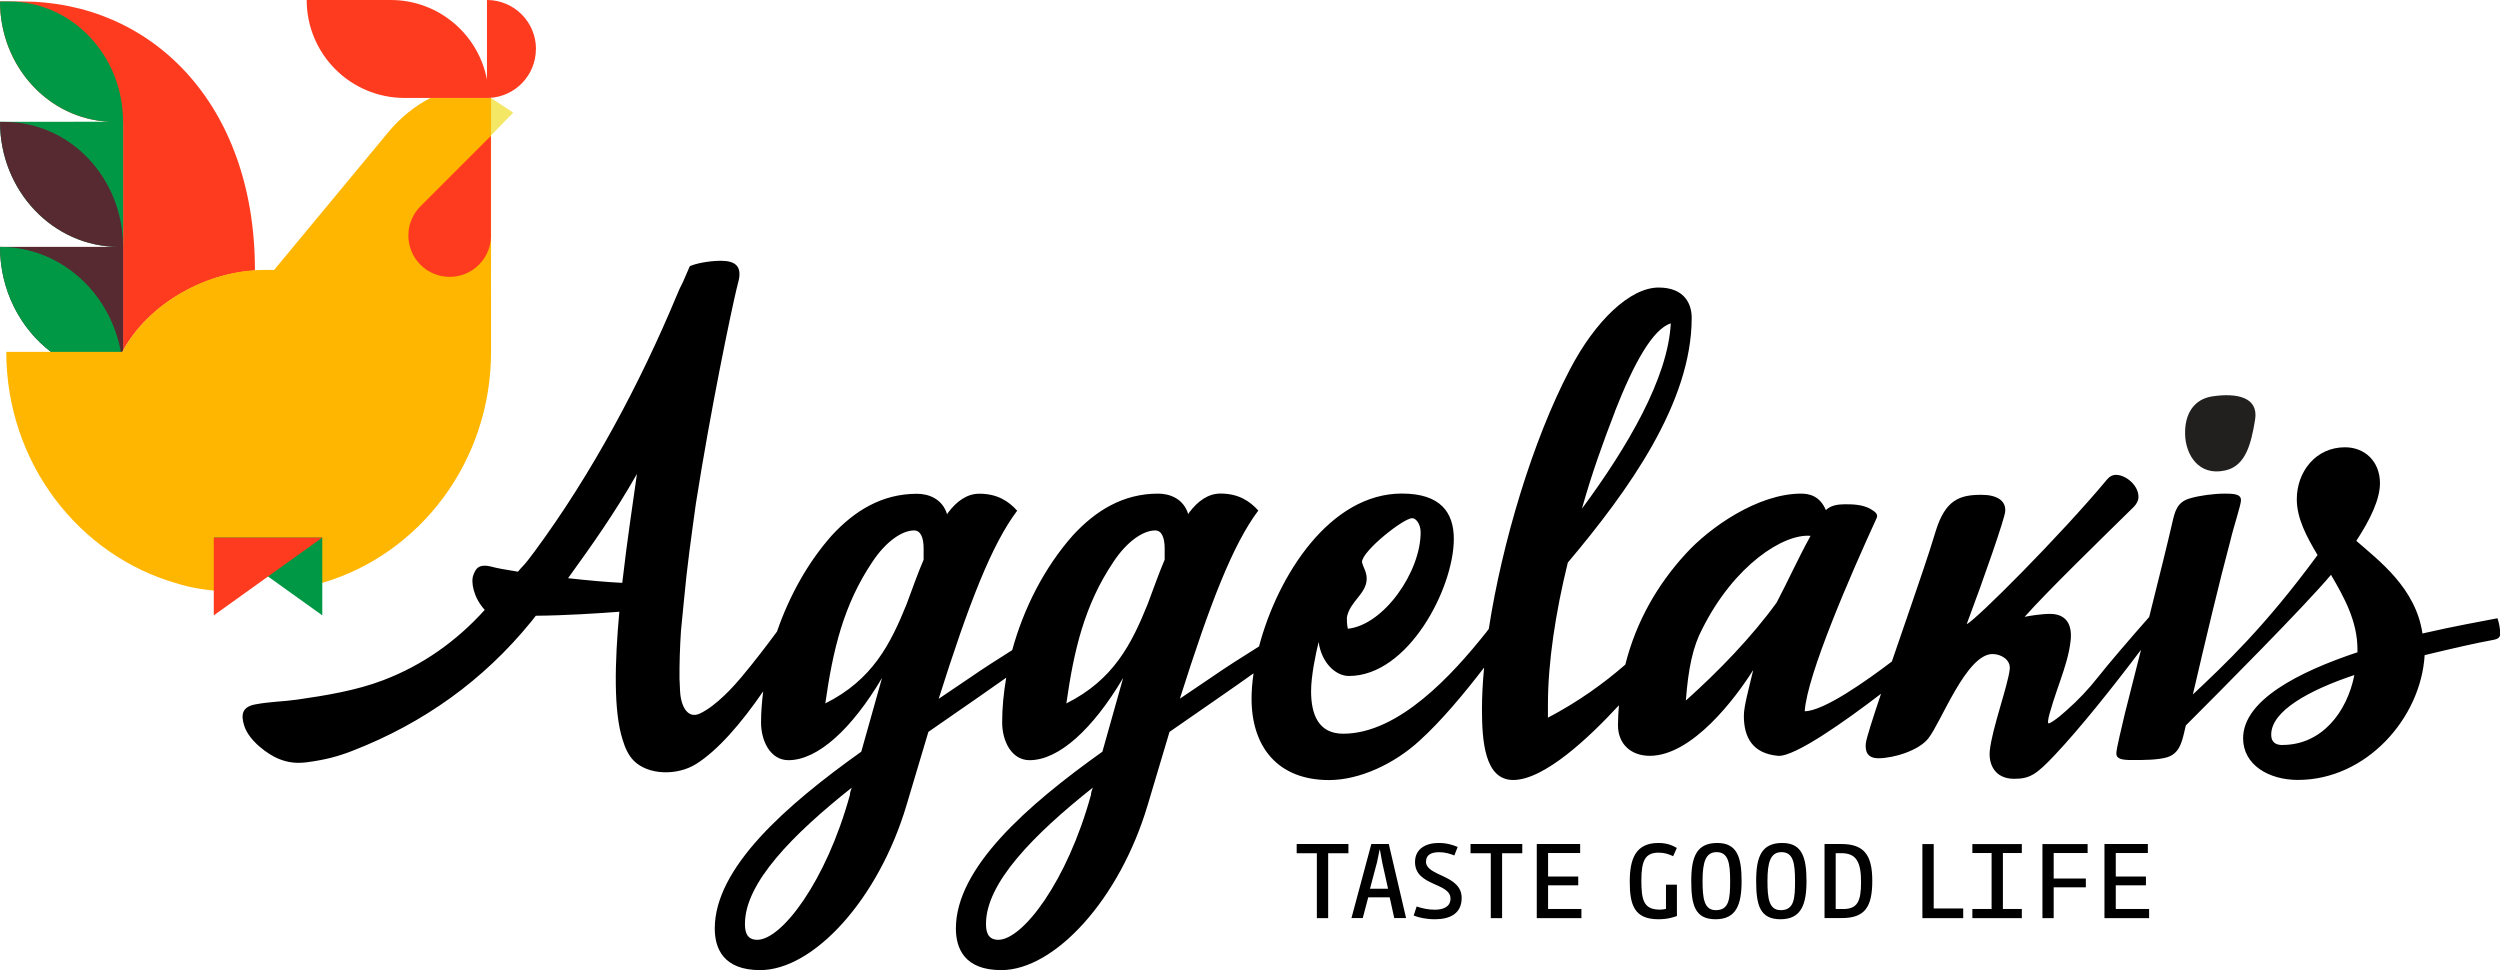 <?xml version="1.0" encoding="UTF-8"?>
<svg xmlns="http://www.w3.org/2000/svg" width="338.21" height="131.23" viewBox="0 0 338.21 131.23">
  <defs>
    <style>
      .uuid-27b229f8-2e97-479e-b09c-f74c707dedbd { fill: #f3e765; }
      .uuid-d320e553-2670-4611-ac84-caa9cb4eaef6 { fill: #221f1f; }
      .uuid-cd80a579-6ba8-42c7-9146-43578340c367 { fill: #572a31; }
      .uuid-9c967e8c-ae31-4f44-b04b-cc8cc8951df5 { fill: #fe3b1f; }
      .uuid-94a46b18-4711-4759-aab9-d40f1a271061 { fill: #ffb600; }
      .uuid-8ba117ad-c7f9-4774-ae45-3f960fa7c36c { fill: #009845; }
    </style>
  </defs>
  <g>
    <g>
      <g>
        <path class="uuid-9c967e8c-ae31-4f44-b04b-cc8cc8951df5" d="M15.46,16.48h1.19v30.95c3.39-6.16,10.69-10.38,17.81-10.82l.03-.03C34.5,13.91,20.38.2,2.97.2H0C0,9.19,6.92,16.48,15.46,16.48"></path>
        <polygon class="uuid-27b229f8-2e97-479e-b09c-f74c707dedbd" points="66.38 13.22 66.38 15.79 66.38 18.36 69.43 15.24 66.38 13.22"></polygon>
        <path class="uuid-8ba117ad-c7f9-4774-ae45-3f960fa7c36c" d="M16.65,16.48C16.65,7.49,9.73.2,1.19.2H0c0,8.78,6.59,15.93,14.85,16.27h0s-14.85.01-14.85.01c0,9.34,7.19,16.91,16.06,16.91h.6v-16.91Z"></path>
        <path class="uuid-cd80a579-6ba8-42c7-9146-43578340c367" d="M16.65,33.4c0-9.34-7.19-16.91-16.06-16.91H0C0,25.82,7.19,33.39,16.06,33.4H0C0,39.27,2.75,44.47,6.96,47.66h9.57c.04-.08.09-.15.13-.23v-14.03Z"></path>
        <path class="uuid-8ba117ad-c7f9-4774-ae45-3f960fa7c36c" d="M6.96,47.66h9.4C14.91,39.54,8.13,33.4,0,33.4,0,39.27,2.75,44.48,6.96,47.66"></path>
        <path class="uuid-94a46b18-4711-4759-aab9-d40f1a271061" d="M58.25,13.24c-2.14,1.11-4.07,2.66-5.67,4.58l-8.57,10.34-4.46,5.38-2.47,2.98h-1.4c-7.57,0-15.61,4.44-19.13,11.08H.85c0,15,9.83,27.62,23.2,31.36h0s1.65.59,4.52.9c.12.01.24.03.36.04l7.34-6.3,7.34,5.25c13.17-3.87,22.82-16.39,22.82-31.25v-.69c0-.1,0-.19,0-.28v-1.07s0-.16,0-.16v-5.39s-.01-3.49-.01-3.49h.01V13.24h-8.17Z"></path>
        <path class="uuid-9c967e8c-ae31-4f44-b04b-cc8cc8951df5" d="M66.41,31.5v-13.12l-9.53,9.53c-2.18,2.18-2.18,5.72,0,7.91,2.18,2.18,5.72,2.18,7.91,0,1.18-1.18,1.72-2.77,1.62-4.31"></path>
        <polygon class="uuid-8ba117ad-c7f9-4774-ae45-3f960fa7c36c" points="28.92 72.73 43.6 72.73 43.6 83.25 28.92 72.73"></polygon>
        <polygon class="uuid-9c967e8c-ae31-4f44-b04b-cc8cc8951df5" points="43.6 72.73 28.92 72.73 28.92 83.25 43.6 72.73"></polygon>
        <path class="uuid-9c967e8c-ae31-4f44-b04b-cc8cc8951df5" d="M72.51,6.63c0-3.66-2.97-6.63-6.63-6.63v10.78c-1.16-6.14-6.55-10.78-13.02-10.78h-11.37c0,7.32,5.93,13.25,13.25,13.25h11.37c3.55-.13,6.39-3.04,6.39-6.63"></path>
      </g>
      <g>
        <polygon points="175.42 115.43 178.15 115.43 178.15 124.21 179.68 124.21 179.68 115.43 182.42 115.43 182.42 114.18 175.42 114.18 175.42 115.43"></polygon>
        <path d="M185.52,114.18l-2.69,10.02h1.53l.74-2.81h2.9l.62,2.81h1.6l-2.34-10.02h-2.37ZM185.34,120.22l.95-3.57.35-1.7h.04l.31,1.72.79,3.56h-2.45Z"></path>
        <path d="M192.92,116.55c0-.91.72-1.26,1.76-1.26.82,0,1.47.2,2.07.44l.45-1.15c-.64-.27-1.45-.54-2.58-.54-1.66,0-3.19.74-3.19,2.58,0,3.3,4.8,2.75,4.8,4.95,0,1.15-1.06,1.5-2.13,1.5-.86,0-1.7-.18-2.45-.44l-.4,1.23c.71.28,1.67.5,2.89.5,1.97,0,3.6-.74,3.6-2.88,0-3.19-4.83-2.88-4.83-4.93"></path>
        <polygon points="198.94 115.43 201.68 115.43 201.68 124.21 203.21 124.21 203.21 115.43 205.94 115.43 205.94 114.18 198.94 114.18 198.94 115.43"></polygon>
        <polygon points="209.43 119.77 213.51 119.77 213.51 118.58 209.43 118.58 209.43 115.4 213.77 115.4 213.77 114.18 207.9 114.18 207.9 124.21 213.94 124.21 213.94 122.97 209.43 122.97 209.43 119.77"></polygon>
        <path d="M224.38,115.35c.82,0,1.39.21,1.97.48l.5-1.12c-.51-.28-1.22-.67-2.49-.67-3.09,0-3.88,2.15-3.88,5.22s.55,5.1,3.87,5.1c1.4,0,2.18-.33,2.51-.44v-4.24h-1.48v3.28c-.21.04-.48.1-.78.1-2.2,0-2.55-1.2-2.55-3.94s.54-3.77,2.34-3.77"></path>
        <path d="M232.33,114.04c-2.82,0-3.53,1.89-3.53,5.13s.48,5.19,3.29,5.19,3.52-2,3.52-5.16-.57-5.16-3.28-5.16M232.12,123.13c-1.6,0-1.79-1.63-1.79-3.97,0-2.52.41-3.88,1.9-3.88,1.59,0,1.83,1.49,1.83,3.91s-.13,3.94-1.94,3.94"></path>
        <path d="M241.11,114.04c-2.82,0-3.53,1.89-3.53,5.13s.48,5.19,3.29,5.19,3.52-2,3.52-5.16-.57-5.16-3.28-5.16M240.9,123.13c-1.6,0-1.79-1.63-1.79-3.97,0-2.52.41-3.88,1.9-3.88,1.59,0,1.83,1.49,1.83,3.91s-.13,3.94-1.94,3.94"></path>
        <path d="M249.08,114.18h-2.25v10.02h2.34c3.15,0,4.12-1.54,4.12-5.05s-1.13-4.97-4.21-4.97M249.32,122.97h-.98v-7.55h.77c2.05,0,2.66,1.25,2.66,3.9s-.5,3.66-2.45,3.66"></path>
        <polygon points="261.6 114.19 260.07 114.19 260.07 124.21 265.59 124.21 265.59 122.9 261.6 122.9 261.6 114.19"></polygon>
        <polygon points="266.83 115.4 269.43 115.4 269.43 122.97 266.83 122.97 266.83 124.21 273.52 124.21 273.52 122.97 270.96 122.97 270.96 115.4 273.52 115.4 273.52 114.19 266.83 114.19 266.83 115.4"></polygon>
        <polygon points="276.31 124.21 277.83 124.21 277.83 120.04 282.18 120.04 282.18 118.85 277.83 118.85 277.83 115.4 282.42 115.4 282.42 114.19 276.31 114.19 276.31 124.21"></polygon>
        <polygon points="286.23 119.77 290.31 119.77 290.31 118.58 286.23 118.58 286.23 115.4 290.57 115.4 290.57 114.18 284.7 114.18 284.7 124.21 290.74 124.21 290.74 122.97 286.23 122.97 286.23 119.77"></polygon>
      </g>
      <path d="M337.82,83.65c-1.92.38-5.63,1.02-10.1,2.05-.9-6.14-5.88-9.85-8.95-12.53,1.92-2.94,3.2-5.63,3.2-7.8,0-2.94-2.04-4.86-4.73-4.86-3.97,0-6.52,3.32-6.52,7.03,0,2.56,1.28,4.99,2.81,7.55-7.21,9.82-12.6,14.83-16.87,18.86,1.68-7.21,3.55-15.13,5.1-20.91.38-1.66,1.41-4.73,1.41-5.37,0-.77-.77-.89-2.17-.89-1.53,0-3.45.26-4.73.64-1.79.51-2.05,1.79-2.43,3.45-.5,2.2-1.78,7.38-3.09,12.6-2.79,3.16-5.68,6.55-6.88,8.08-1.3,1.66-2.75,3.19-4.33,4.58-.31.27-.62.53-.93.8-.61.48-1.23.92-1.46.93-.16.01-.08-.53.11-1.28,0-.02.01-.04.02-.05.15-.53.3-1.05.47-1.57.32-1,.67-1.99,1.01-2.99.6-1.75,1.18-3.53,1.37-5.37.21-2.03-.53-3.55-2.81-3.55-1.14,0-2.9.28-3.42.4,3.07-3.46,10.01-10.2,14.77-14.88.4-.4.6-.89.62-1.14.17-1.65-1.64-3.19-3.04-3.19-.38,0-.77.13-1.21.64-6.35,7.62-17.69,18.96-18.98,19.57,2.43-6.47,5.11-14.22,5.21-15.23.15-1.52-1.17-2.28-3.2-2.28-2.92,0-4.89.63-6.21,4.95-.95,3.18-2.37,7.24-3.1,9.39-.73,2.17-1.79,5.19-2.82,8.21-3.39,2.58-9.24,6.73-11.79,6.73.32-4.93,6.21-18.46,9.71-26.09.32-.64-.32-.95-.8-1.27-1.11-.64-2.55-.64-3.5-.64s-1.91.16-2.55.79c-.8-1.91-2.23-2.23-3.34-2.23-5.89,0-12.41,4.61-15.59,8.11-3.85,4.18-6.75,9.22-8.2,15.02-2.95,2.56-6.34,5.01-10.47,7.18v-1.79c0-5.63,1.02-12.41,2.69-19.19,8.19-9.72,16.76-21.61,16.76-33.12,0-1.79-.9-4.09-4.48-4.09-3.84,0-8.57,4.48-12.02,11.13-4.97,9.46-9.15,23.35-10.95,35.05-.13.17-.25.33-.38.5-4.48,5.63-11.77,13.68-19.31,13.68-3.33,0-4.35-2.56-4.35-5.76,0-2.05.64-5.12,1.02-6.65.39,2.81,2.3,4.6,4.09,4.6,8.06,0,14.2-11.89,14.2-18.54,0-3.58-1.79-6.14-7.03-6.14-9.72,0-16.79,11.06-19.32,20.68-2.24,1.41-4.48,2.82-6.36,4.13l-4.35,2.94c4.09-12.92,7.16-20.85,10.61-25.45-1.15-1.28-2.68-2.3-5.12-2.3-1.66,0-3.07,1.02-4.22,2.56q-.13.13-.13.26c-.64-2.17-2.56-2.81-4.09-2.81-4.73,0-8.44,2.3-11.51,5.63-3.83,4.32-6.66,9.83-8.22,15.54-1.98,1.25-3.93,2.49-5.6,3.65l-4.35,2.94c4.09-12.92,7.16-20.85,10.62-25.45-1.15-1.28-2.68-2.3-5.12-2.3-1.66,0-3.07,1.02-4.22,2.56q-.13.13-.13.26c-.64-2.17-2.56-2.81-4.09-2.81-4.73,0-8.44,2.3-11.51,5.63-3.26,3.67-5.77,8.22-7.42,13.01-1.43,1.94-3.04,4.04-4.8,6.15-.96,1.15-3.42,3.93-5.68,4.96-1.52.69-2.5-.84-2.63-2.99-.04-.61-.06-1.18-.08-1.72-.02-2.03.05-4.22.2-6.52.12-1.29.26-2.59.4-4.08.43-4.71,1.01-8.69,1.61-13.08,2-12.75,4.75-25.91,5.51-29.08h0c.12-.47.24-.92.3-1.2.41-1.92-.55-2.6-2.41-2.6-1.61,0-3.48.37-4.22.74-.3.69-.61,1.4-.91,2.1-.32.59-.59,1.21-.83,1.79-4.98,11.98-11.56,24.28-19.26,34.7-.59.8-1.19,1.61-1.89,2.31-.19.19-.24.33-.35.42-1.6-.25-2.87-.48-3.52-.66-1.94-.52-2.24.43-2.51,1.09-.38.93,0,3.06,1.53,4.74-3.83,4.24-8.38,7.47-13.73,9.51-3.65,1.4-7.84,2.08-11.67,2.63-1.91.27-3.71.27-5.68.65-1.74.34-1.92,1.38-1.47,2.84.65,2.13,3.33,3.99,4.7,4.53,1.33.53,2.46.63,3.88.44,2.35-.32,4.05-.74,6.16-1.57,9.51-3.71,17.62-9.48,24.1-17.45.16-.19.44-.55.62-.79,3.92-.03,8.56-.33,11.3-.54-.63,6.85-.79,13.48.44,17.3.34,1.16.82,2.15,1.5,2.84,1.95,1.97,5.86,2.07,8.44.46,2.93-1.83,6.09-5.48,9.08-9.83-.17,1.41-.29,2.81-.29,4.19,0,2.56,1.28,5.12,3.71,5.12,3.96,0,8.57-4.22,12.66-11.13l-2.81,9.98c-10.23,7.29-19.82,15.73-19.82,23.92,0,2.68,1.15,5.63,6.14,5.63,7.16,0,15.99-9.46,19.82-22.38l2.94-9.85,6.65-4.61c1.35-.93,2.66-1.85,3.88-2.72-.35,2.03-.55,4.06-.55,6.04,0,2.56,1.28,5.12,3.71,5.12,3.97,0,8.57-4.22,12.66-11.13l-2.81,9.98c-10.23,7.29-19.82,15.73-19.82,23.92,0,2.68,1.15,5.63,6.14,5.63,7.16,0,15.99-9.46,19.82-22.38l2.94-9.85,6.65-4.61c1.66-1.14,3.27-2.28,4.72-3.31-.18,1.21-.27,2.37-.27,3.44,0,6.4,3.45,11,10.49,11,4.09,0,8.82-2.17,12.28-5.37,2.86-2.59,5.97-6.3,8.69-9.85-.19,1.99-.29,3.89-.29,5.62,0,4.35.38,9.59,4.22,9.59,4.24,0,10.37-5.84,14.31-10.11-.07.89-.13,1.78-.13,2.7,0,2.54,1.75,4.14,4.3,4.14,5.73,0,11.61-7.8,14-11.62-.64,2.7-1.27,4.93-1.27,6.21,0,2.86,1.13,5.09,4.61,5.41,2.22.2,9.12-4.7,13.95-8.4-1.13,3.35-2,6.08-2.06,6.7-.09.89.05,2.03,1.7,2.03,2.03,0,5.43-1.02,6.74-2.67,1.74-2.16,5.15-11.43,8.7-11.43,1.14,0,2.46.76,2.33,2.03-.22,2.16-2.41,8.12-2.7,11.04-.18,1.78.63,3.81,3.3,3.81,2.12,0,3-.59,5.42-3.14,3.44-3.64,7.94-9.27,11.74-14.32-.94,3.72-1.77,7.01-2.19,8.65-.38,1.66-1.15,4.73-1.15,5.37,0,.77.77.9,2.17.9,1.54,0,3.45,0,4.73-.38,1.53-.51,1.92-1.79,2.3-3.45.06-.28.13-.57.2-.85,4.76-4.76,16.2-16.26,19.64-20.38,1.79,3.07,3.58,6.27,3.58,10.1v.38c-8.06,2.69-15.47,6.52-15.47,11.64,0,3.58,3.45,5.63,7.42,5.63,9.21,0,16.63-8.31,17.14-16.88,3.71-.9,7.04-1.66,9.21-2.05.77-.13,1.02-.38,1.02-.89,0-.38-.13-1.41-.38-2.05M218.48,55.64c2.56-6.52,5.12-11.13,7.55-11.89-.38,7.42-5.88,16.76-12.02,25.07,1.28-4.61,2.94-9.21,4.48-13.17M184.26,75.98c.13-1.54,5.63-5.88,6.78-5.88.51,0,1.15.77,1.15,1.92,0,5.37-4.99,12.53-9.85,13.04-.13-.64-.13-1.02-.13-1.53.38-2.17,2.68-3.2,2.68-5.24,0-1.02-.51-1.53-.64-2.3M84.22,78.54c-.01.1-.03.21-.04.31-2.12-.1-4.74-.34-7.33-.63,3.23-4.48,6.28-8.75,9.32-14.11-.52,3.74-1.33,8.99-1.95,14.43M114.97,107.57c-3.2,11.64-9.21,19.57-12.53,19.57-1.54,0-1.66-1.28-1.66-2.17,0-5.5,6.39-12.02,14.45-18.42-.13.39-.25.64-.25,1.03M124.95,75.72c-.77,1.79-1.54,3.97-2.3,6.01-2.17,5.37-4.6,10.23-11,13.43,1.02-7.16,2.43-13.3,6.39-19.18,1.79-2.69,3.96-4.22,5.63-4.22.9,0,1.28,1.02,1.28,2.43v1.53ZM147.58,107.57c-3.2,11.64-9.21,19.57-12.53,19.57-1.53,0-1.66-1.28-1.66-2.17,0-5.5,6.39-12.02,14.45-18.42-.13.39-.25.64-.25,1.03M157.56,75.72c-.77,1.79-1.53,3.97-2.3,6.01-2.17,5.37-4.6,10.23-11,13.43,1.02-7.16,2.43-13.3,6.39-19.18,1.79-2.69,3.96-4.22,5.63-4.22.9,0,1.28,1.02,1.28,2.43v1.53ZM240.32,81.56c-3.34,4.61-7.8,9.23-12.25,13.21.32-4.3.95-7.32,2.23-9.71,4.3-8.59,10.98-12.89,14.64-12.57-1.91,3.5-2.86,5.73-4.61,9.07M308.79,100.79c-1.41,0-1.53-.89-1.53-1.41,0-3.2,5.12-6.01,11.25-8.06-1.02,5.12-4.48,9.46-9.72,9.46"></path>
      <path class="uuid-d320e553-2670-4611-ac84-caa9cb4eaef6" d="M301.06,63.64c2.72-.61,3.48-3.53,4.02-6.88.48-3-2.41-3.64-5.77-3.14-2.44.36-3.78,2.29-3.7,5.15.07,2.73,1.82,5.69,5.45,4.87"></path>
    </g>
  </g>
</svg>
